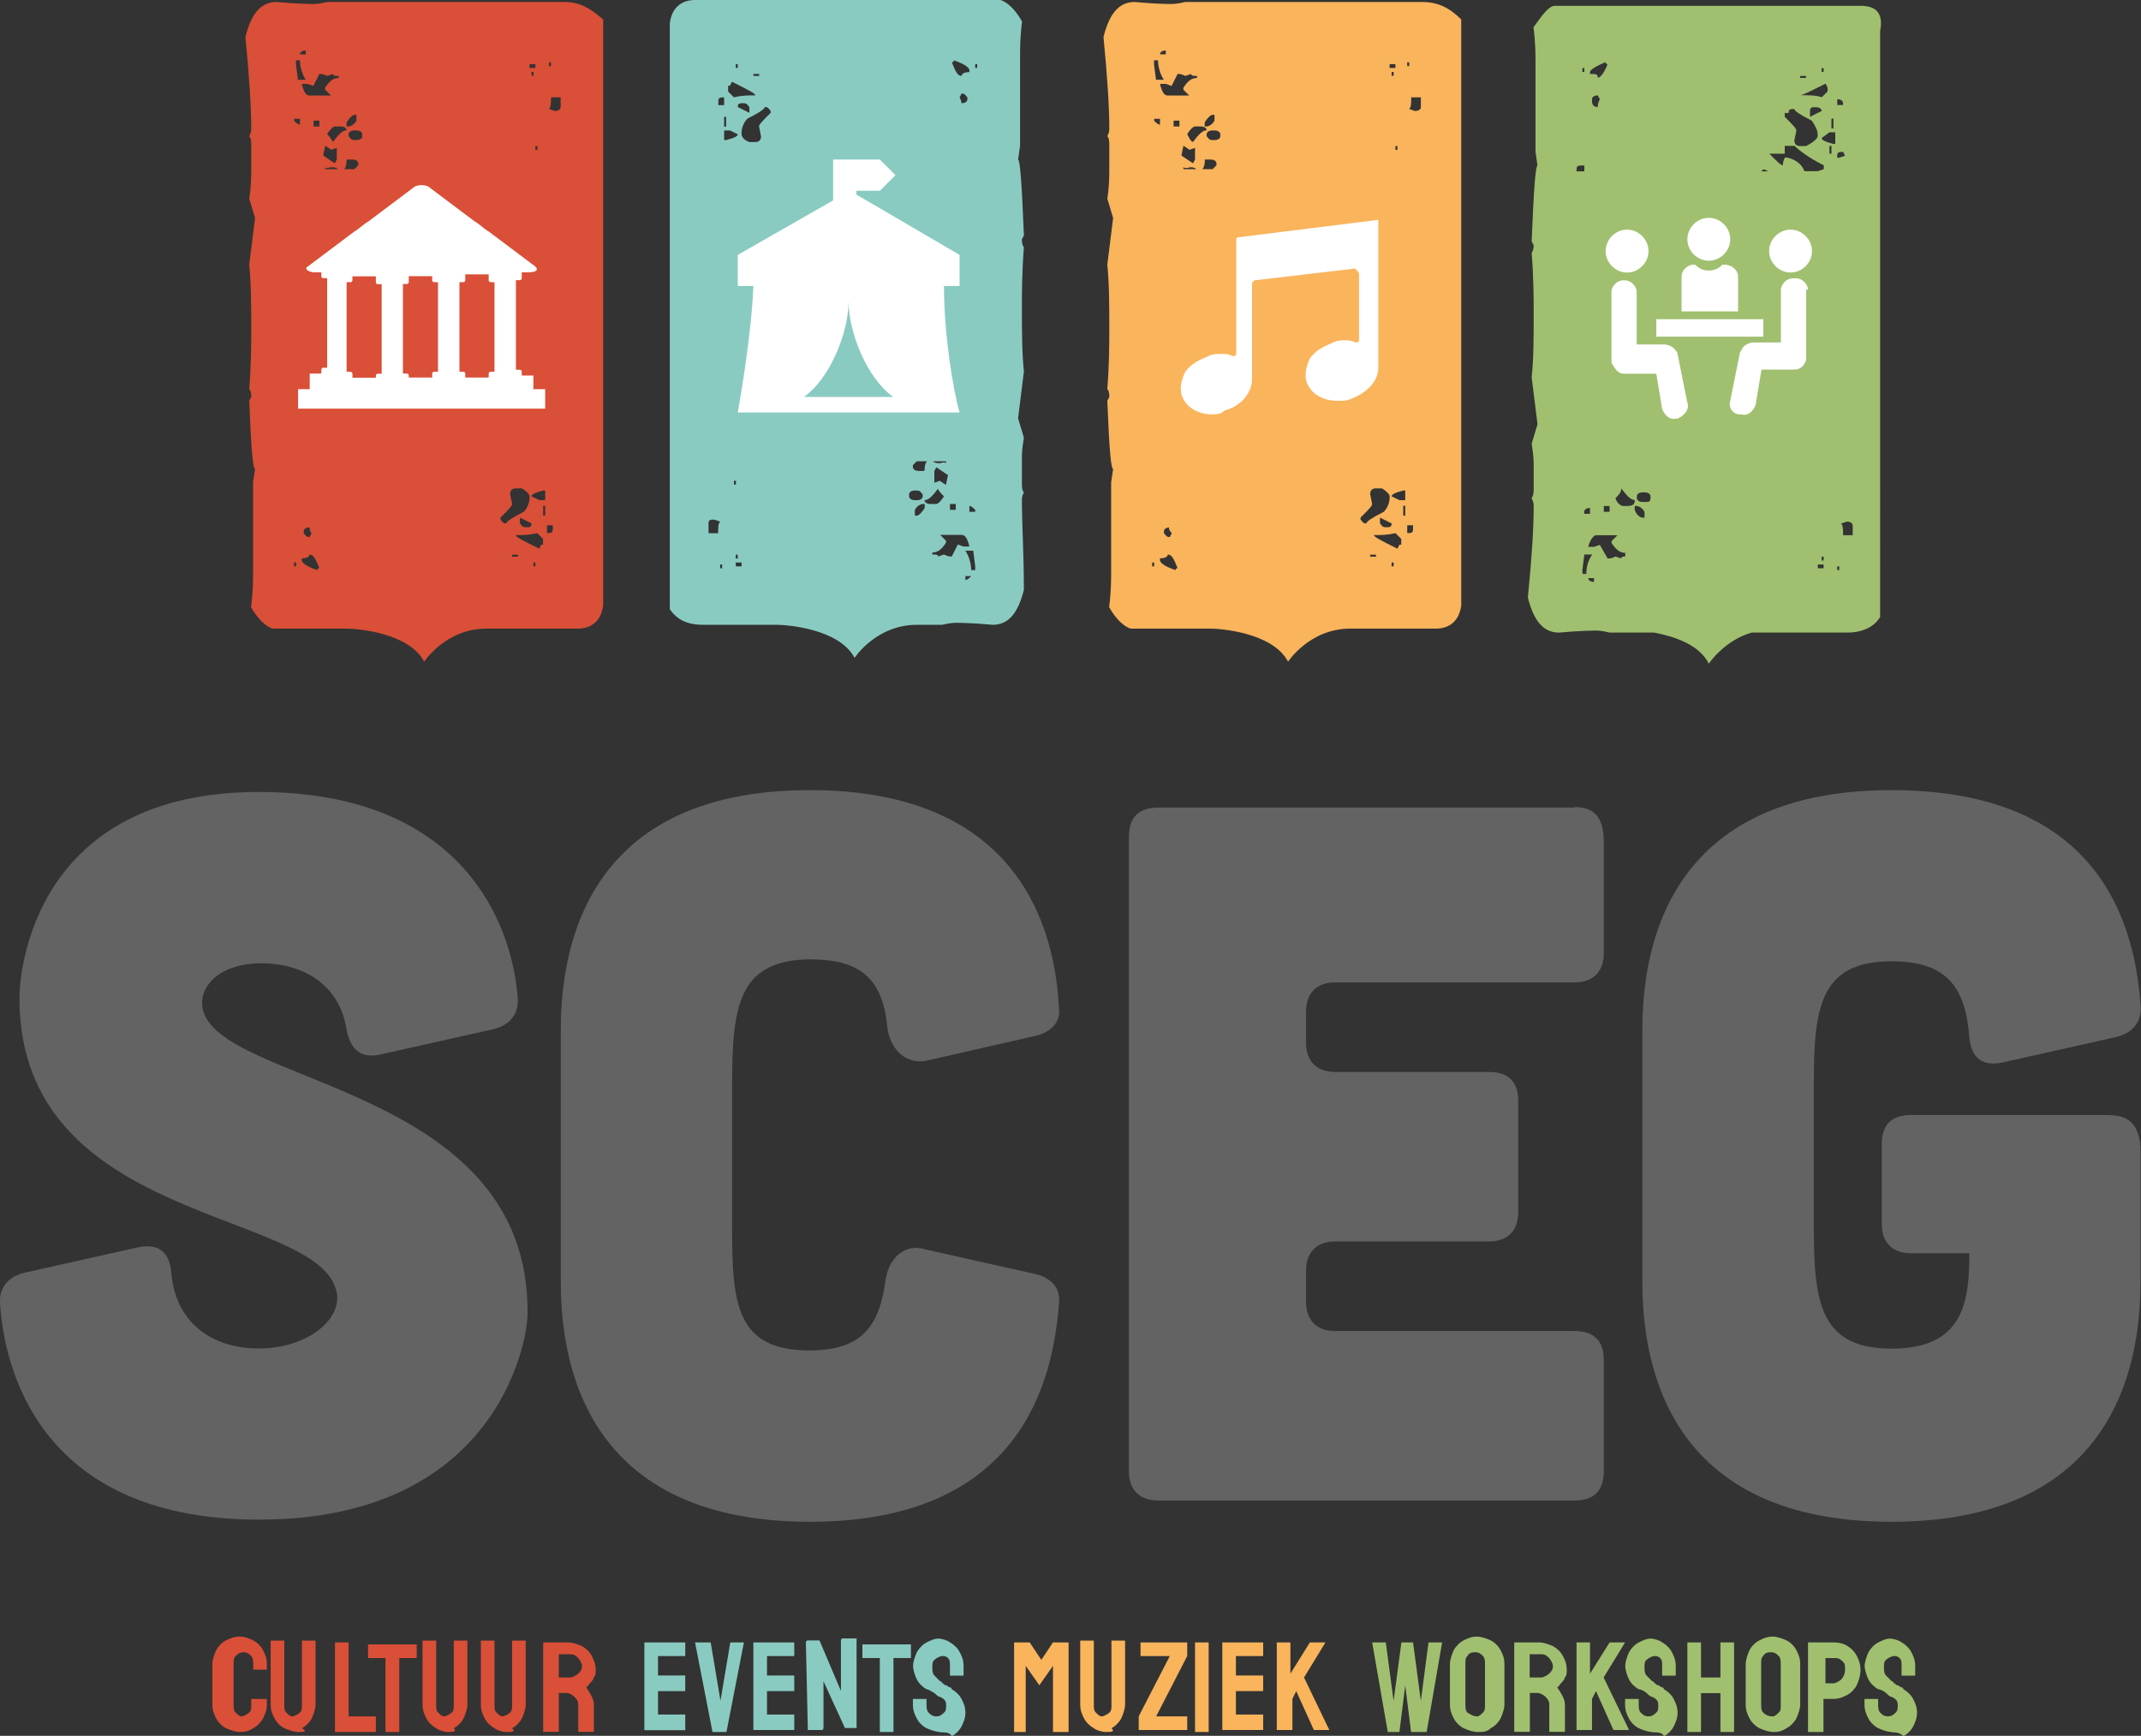 <?xml version="1.0" encoding="UTF-8"?>
<svg id="Laag_2" data-name="Laag 2" xmlns="http://www.w3.org/2000/svg" viewBox="0 0 128.85 104.46">
  <rect x="0" y="0" width="128.85" height="104.46" fill="#333333" stroke="none"/>
  <defs>
    <style>
      .cls-1 {
        fill: #646363;
      }

      .cls-1, .cls-2, .cls-3, .cls-4, .cls-5, .cls-6 {
        stroke-width: 0px;
      }

      .cls-2 {
        fill: #da4f37;
      }

      .cls-3 {
        fill: #f9b45c;
      }

      .cls-4 {
        fill: #a0c070;
      }

      .cls-5 {
        fill: #fff;
      }

      .cls-6 {
        fill: #8acbc1;
      }
    </style>
  </defs>
  <g id="Laag_1-2" data-name="Laag 1">
    <path class="cls-2" d="M14.42,104.23c-.23,0-.59-.12-.82-.23s-.47-.35-.59-.59c-.12-.23-.23-.47-.23-.82v-2.46c0-.23.12-.59.23-.82.12-.23.35-.47.59-.59s.47-.23.82-.23.59.12.82.23.47.35.59.59.23.47.23.82v.35h-.82v-.35c0-.12,0-.35-.12-.47-.12-.12-.23-.23-.47-.23s-.35.12-.47.23c-.12.12-.12.23-.12.47v2.46c0,.23,0,.35.12.47s.23.23.35.23.35-.12.47-.23c.12-.12.12-.23.12-.47v-.35h.94v.35c0,.35-.12.59-.23.82-.12.23-.35.47-.59.59-.35.23-.59.23-.82.23"/>
    <path class="cls-2" d="M17.93,104.23c-.23,0-.59-.12-.82-.23s-.47-.35-.59-.59c-.12-.23-.23-.47-.23-.82v-3.86h.82v3.86c0,.23,0,.35.12.47.12.12.23.23.35.23s.35-.12.47-.23.12-.23.12-.47v-3.86h.82v3.86c0,.23-.12.59-.23.82-.12.23-.35.47-.59.59.35.23.12.23-.23.23"/>
    <path class="cls-2" d="M20.16,104.23q-.12,0,0,0v-5.39h.82v4.45h1.64v.94h-2.46Z"/>
    <path class="cls-2" d="M23.2,104.23s-.12,0,0,0v-4.45h-1.05v-.82h2.93v.82h-1.05v4.45h-.82Z"/>
    <path class="cls-2" d="M26.95,104.23c-.23,0-.59-.12-.7-.23-.23-.12-.47-.35-.59-.59-.12-.23-.23-.47-.23-.82v-3.86h.82v3.86c0,.23,0,.35.12.47.12.12.23.23.35.23s.35-.12.47-.23c.12-.12.12-.23.12-.47v-3.86h.82v3.86c0,.23-.12.59-.23.82-.12.23-.35.47-.59.59.23.23-.12.23-.35.23"/>
    <path class="cls-2" d="M30.46,104.23c-.23,0-.59-.12-.7-.23-.23-.12-.47-.35-.59-.59-.12-.23-.23-.47-.23-.82v-3.86h.82v3.86c0,.23,0,.35.12.47.12.12.23.23.35.23s.35-.12.47-.23c.12-.12.12-.23.12-.47v-3.86h.82v3.86c0,.23-.12.59-.23.82-.12.23-.35.47-.59.59.23.23,0,.23-.35.23"/>
    <path class="cls-2" d="M32.69,104.23v-5.39h1.52c.23,0,.59.12.82.23.23.12.47.35.59.59s.23.47.23.82c0,.23,0,.35-.12.47,0,.12-.12.23-.23.35-.12.12-.12.23-.23.23.23.35.47.7.47,1.05v1.64h-.94v-1.64c0-.23-.12-.35-.23-.47-.12-.12-.35-.23-.47-.23h-.47v2.34h-.94ZM33.63,100.95h.7c.12,0,.35-.12.47-.23.12-.12.23-.23.23-.47,0-.12-.12-.35-.23-.47-.12-.12-.23-.23-.47-.23h-.7v1.41Z"/>
    <path class="cls-6" d="M38.78,104.23q-.12,0,0,0v-5.39h2.46v.82h-1.64v1.17h1.64v.94h-1.64v1.41h1.64v.94h-2.46v.12Z"/>
    <path class="cls-6" d="M42.88,104.23s-.12,0,0,0l-1.05-5.39h.94l.59,3.51.59-3.51h.82l-1.05,5.39h-.82Z"/>
    <polygon class="cls-6" points="45.34 104.23 45.34 98.84 47.8 98.84 47.8 99.66 46.16 99.66 46.16 100.83 47.8 100.83 47.8 101.77 46.16 101.77 46.16 103.18 47.8 103.18 47.8 104.11 45.34 104.11 45.34 104.23"/>
    <path class="cls-6" d="M48.62,104.23s0-.12,0,0l-.12-5.39s0-.12.12-.12h.7l1.29,3.04v-3.04s0-.12.12-.12h.82v5.39h-.7l-1.29-2.81v2.81s0,.12-.12.12h-.82v.12Z"/>
    <polygon class="cls-6" points="52.95 104.23 52.95 99.78 51.9 99.78 51.9 98.96 54.82 98.96 54.82 99.78 53.77 99.78 53.77 104.23 52.95 104.23"/>
    <path class="cls-6" d="M56.58,104.23c-.23,0-.59-.12-.82-.23s-.47-.35-.59-.59c-.12-.23-.23-.47-.23-.82v-.35h.82v.35c0,.12,0,.35.12.47.12.12.23.23.47.23s.35-.12.47-.23.12-.23.12-.47-.12-.35-.35-.47c-.12,0-.23-.12-.35-.23-.23-.12-.35-.23-.47-.23-.23-.12-.47-.35-.59-.59-.12-.23-.23-.59-.23-.82s.12-.59.23-.82c.12-.23.35-.47.59-.59.23-.12.47-.23.7-.23s.59.12.7.23c.23.12.47.35.59.59.12.23.23.47.23.82v.59h-.82v-.59c0-.23,0-.35-.12-.47-.12-.12-.23-.12-.35-.12s-.35.12-.47.23c-.12.12-.12.23-.12.47,0,.12,0,.35.12.47.12.12.23.23.35.35,0,0,.12,0,.12.12.12,0,.12.12.23.12s.12.12.23.12.12.12.12.12c.23.12.47.35.59.59.12.23.23.47.23.82s-.12.59-.23.82c-.12.23-.35.47-.59.59-.12-.23-.35-.23-.7-.23"/>
    <path class="cls-4" d="M113.85,104.23c-.23,0-.59-.12-.82-.23-.23-.12-.47-.35-.59-.59-.12-.23-.23-.47-.23-.82v-.35h.82v.35c0,.12,0,.35.12.47.12.12.23.23.47.23s.35-.12.47-.23c.12-.12.12-.23.12-.47s-.12-.35-.35-.47c-.12,0-.23-.12-.35-.23-.12-.12-.35-.23-.47-.23-.23-.12-.47-.35-.59-.59-.12-.23-.23-.59-.23-.82s.12-.59.23-.82c.12-.23.35-.47.59-.59.23-.12.47-.23.7-.23s.59.12.7.23c.23.12.47.35.59.59.12.23.23.47.23.82v.59h-.82v-.59c0-.23,0-.35-.12-.47-.12-.12-.23-.12-.35-.12s-.35.12-.47.23c-.12.12-.12.23-.12.47,0,.12,0,.35.12.47.12.12.23.23.35.35,0,0,.12,0,.12.12.12,0,.12.12.23.12s.12.12.23.12.12.12.12.12c.23.12.47.35.59.59s.23.47.23.82-.12.59-.23.82-.35.47-.59.59c-.23-.23-.47-.23-.7-.23"/>
    <path class="cls-3" d="M61.03,104.23s-.12,0,0,0v-5.39h.94l.7,1.05.7-1.05h.94v5.39h-.94v-3.98l-.82,1.17-.82-1.17v3.98h-.7Z"/>
    <path class="cls-3" d="M66.53,104.23c-.23,0-.59-.12-.7-.23-.23-.12-.47-.35-.59-.59-.12-.23-.23-.47-.23-.82v-3.86h.82v3.86c0,.23,0,.35.12.47.12.12.23.23.35.23s.35-.12.47-.23c.12-.12.12-.23.12-.47v-3.86h.82v3.86c0,.23-.12.59-.23.82-.12.23-.35.47-.59.59.23.23,0,.23-.35.23"/>
    <polygon class="cls-3" points="68.53 104.23 68.53 103.29 70.4 99.66 68.64 99.66 68.64 98.84 71.45 98.84 71.45 99.66 69.58 103.29 71.45 103.29 71.45 104.11 68.53 104.11 68.53 104.23"/>
    <rect class="cls-3" x="71.92" y="98.84" width=".82" height="5.39"/>
    <polygon class="cls-3" points="73.56 104.23 73.56 98.84 76.02 98.84 76.02 99.66 74.38 99.66 74.38 100.83 76.02 100.83 76.02 101.77 74.38 101.77 74.38 103.18 76.02 103.18 76.02 104.11 73.56 104.11 73.56 104.23"/>
    <polygon class="cls-3" points="76.84 104.23 76.84 98.84 77.66 98.84 77.66 100.72 78.83 98.84 79.77 98.84 78.48 100.95 80 104.11 79.07 104.11 78.01 101.77 77.78 102.24 77.78 104.11 76.84 104.11 76.84 104.23"/>
    <polygon class="cls-4" points="83.52 104.23 82.58 98.84 83.4 98.84 83.87 102.36 84.34 98.84 85.04 98.84 85.51 102.36 85.97 98.84 86.79 98.84 85.86 104.23 84.92 104.23 84.57 101.42 84.22 104.23 83.52 104.23"/>
    <path class="cls-4" d="M88.9,104.23c-.23,0-.59-.12-.82-.23-.23-.12-.47-.35-.59-.59-.12-.23-.23-.47-.23-.82v-2.46c0-.23.12-.59.23-.82.12-.23.35-.47.59-.59.23-.12.47-.23.82-.23.23,0,.59.12.82.23.23.12.47.35.59.59.12.23.23.47.23.82v2.46c0,.23-.12.59-.23.82-.12.23-.35.47-.59.59-.23.23-.47.23-.82.23M88.9,103.29c.12,0,.23-.12.35-.23.12-.12.12-.23.12-.47v-2.46c0-.12,0-.35-.12-.47s-.23-.23-.47-.23c-.12,0-.35,0-.47.23-.12.12-.12.23-.12.47v2.46c0,.12,0,.35.12.47.35.23.47.23.59.23"/>
    <path class="cls-4" d="M91.13,104.23v-5.39h1.52c.23,0,.59.12.82.23.23.12.47.35.59.59.12.23.23.47.23.82,0,.23,0,.35-.12.47,0,.12-.12.23-.23.35-.12.12-.12.23-.23.23.23.35.47.7.47,1.05v1.64h-.94v-1.64c0-.23-.12-.35-.23-.47-.12-.12-.35-.23-.47-.23h-.47v2.34h-.94ZM92.06,100.95h.7c.12,0,.35-.12.47-.23.12-.12.23-.23.23-.47,0-.12-.12-.35-.23-.47-.12-.12-.23-.23-.47-.23h-.7v1.41Z"/>
    <polygon class="cls-4" points="94.88 104.23 94.88 98.84 95.69 98.84 95.69 100.72 96.87 98.84 97.8 98.84 96.51 100.95 98.04 104.11 97.1 104.11 96.05 101.77 95.81 102.24 95.81 104.11 94.88 104.11 94.88 104.23"/>
    <path class="cls-4" d="M99.44,104.23c-.23,0-.59-.12-.82-.23s-.47-.35-.59-.59c-.12-.23-.23-.47-.23-.82v-.35h.82v.35c0,.12,0,.35.12.47s.23.23.47.23.35-.12.47-.23.12-.23.12-.47-.12-.35-.35-.47c-.12,0-.23-.12-.35-.23-.12-.12-.35-.23-.47-.23-.23-.12-.47-.35-.59-.59-.12-.23-.23-.59-.23-.82s.12-.59.23-.82c.12-.23.35-.47.59-.59.23-.12.47-.23.7-.23s.59.12.7.23c.23.12.47.35.59.59s.23.47.23.82v.59h-.82v-.59c0-.23,0-.35-.12-.47-.12-.12-.23-.12-.35-.12s-.35.12-.47.23-.12.23-.12.47c0,.12,0,.35.12.47s.23.23.35.35c0,0,.12,0,.12.12.12,0,.12.12.23.12s.12.12.23.12.12.12.12.12c.23.12.47.35.59.59s.23.47.23.82-.12.59-.23.82-.35.47-.59.59c-.12-.23-.35-.23-.7-.23"/>
    <polygon class="cls-4" points="101.55 104.23 101.55 98.84 102.37 98.84 102.37 100.95 103.54 100.95 103.54 98.84 104.36 98.84 104.36 104.23 103.54 104.23 103.54 101.89 102.37 101.89 102.37 104.23 101.55 104.23"/>
    <path class="cls-4" d="M106.7,104.23c-.23,0-.59-.12-.82-.23-.23-.12-.47-.35-.59-.59-.12-.23-.23-.47-.23-.82v-2.46c0-.23.12-.59.23-.82s.35-.47.59-.59c.23-.12.47-.23.82-.23.23,0,.59.12.82.23s.47.35.59.59.23.47.23.82v2.46c0,.23-.12.59-.23.82-.12.23-.35.47-.59.59-.35.23-.59.23-.82.23M106.7,103.29c.12,0,.23-.12.35-.23s.12-.23.12-.47v-2.46c0-.12,0-.35-.12-.47-.12-.12-.23-.23-.47-.23-.12,0-.35,0-.47.23-.12.12-.12.23-.12.47v2.46c0,.12,0,.35.12.47.23.23.47.23.59.23"/>
    <path class="cls-4" d="M108.81,104.23v-5.39h1.52c.47,0,.82.12,1.17.47.23.23.47.7.47,1.17,0,.35-.12.7-.23.94-.12.23-.35.47-.59.59-.23.12-.47.23-.82.23h-.59v1.99h-.94ZM109.75,101.3h.59c.12,0,.35-.12.47-.23.12-.12.23-.35.23-.59s0-.35-.12-.47c-.12-.12-.23-.23-.47-.23h-.59v1.52h-.12Z"/>
    <path class="cls-3" d="M85.62.12h-14.29c-.47.12-.82.12-.82.12-.12,0-.94,0-2.23-.12-.94,0-1.52.7-1.87,2.11.23,2.34.35,4.22.35,5.5,0,.12,0,.23-.12.47.12.12.12.35.12.59v1.29c0,.47,0,1.17-.12,1.87l.35,1.17-.35,2.81c.12,1.17.12,2.58.12,3.86,0,.82,0,2.11-.12,3.63.12.12.12.35.12.47l-.12.23c.12,3.04.23,4.1.35,4.1l-.12.82v5.39c0,.47,0,1.17-.12,2.11.47.82.94,1.17,1.29,1.29h4.8c.59,0,3.75.23,4.68,1.99,0,0,1.29-1.99,3.75-1.99h5.15c.82,0,1.41-.47,1.52-1.41V1.17c-.7-.7-1.41-1.05-2.34-1.05M83.63,29.86v.12c0,.23-.12.59-.35.82-.7.35-1.05.59-1.05.7-.23,0-.23-.12-.35-.23v-.12c.47-.47.7-.7.7-.82l-.12-.59c0-.23.12-.35.35-.35h.35c.23.12.47.35.47.47M83.75,31.5c0,.23-.12.23-.35.23s-.23-.12-.35-.23v-.35l.7.35ZM82.46,33.38h.35v.12h-.35v-.12ZM70.52,32.09l-.12.23c-.23,0-.23-.12-.35-.23v-.12c0-.12.12-.23.35-.23-.12,0,0,.23.12.35M70.63,7.26h.35v.35h-.35v-.35ZM71.57,9.02l.35-.12v.7l-.12.23-.7-.47.12-.59.35.23ZM71.45,8.08c.12-.23.35-.47.47-.47h.35c.23,0,.35.12.35.23-.23,0-.47.23-.82.7-.12,0-.23-.23-.35-.47M71.69,10.07c.23,0,.35.12.35.23.35,0,.47-.23.47-.7h.35c.23,0,.35.12.35.23v.12s-.12.12-.23.23h-1.76v-.12c.12.12.35,0,.47,0M73.44,8.2c0,.12-.12.23-.35.23h-.12c-.23,0-.23-.12-.35-.23v-.12c0-.12.12-.23.35-.23h.12c.23,0,.35.12.35.23v.12ZM73.09,7.26c-.12.23-.35.35-.47.35h-.12v-.23c.12-.23.35-.47.47-.47h.12v.35ZM69.81,7.5c-.12,0-.23-.12-.35-.23v-.12h.35v.35ZM85.51,5.86v.59c0,.12-.12.23-.35.23l-.35-.12c.12-.12.12-.35.12-.7h.59ZM84.69,3.75h.12v.23h-.12v-.23ZM84.1,9.02h-.12v-.23h.12v.23ZM83.75,4.33h.12v.23h-.12v-.23ZM83.63,3.86h.35v.23h-.35v-.23ZM70.87,4.45c.12,0,.23,0,.47.12l.35-.12c0,.12.12.12.35.12v.12c-.35,0-.59.23-.82.59v.12l.35.35h-1.29c-.23,0-.35-.23-.47-.7h.35l.35.12.35-.7ZM70.16,3.04v.23h-.35c0-.12.12-.23.35-.23M69.34,3.63h.35c0,.35.12.82.35,1.17h-.47l-.12-.94v-.23h-.12ZM69.46,34.08h-.12v-.23h.12v.23ZM70.75,34.31c-.7-.23-.94-.47-.94-.59v-.12c.35,0,.47-.12.47-.23.23,0,.35.23.59.82,0,0-.12,0-.12.12M83.87,34.08h-.12v-.23h.12v.23ZM84.22,32.79l-.12.23c-.94-.47-1.41-.7-1.41-.82.47,0,.82,0,1.29-.12l.35.35v.35h-.12ZM84.57,31.03h-.12v-.59h.12v.59ZM84.57,30.1h-.35l-.47-.23c0-.12.23-.23.7-.35h.12v.59h0ZM85.04,31.85c0,.23-.12.23-.35.23v-.47h.35v.23Z"/>
    <path class="cls-6" d="M61.5,30.1c0-.12,0-.23.12-.47-.12-.12-.12-.35-.12-.59v-1.29c0-.47,0-.7.12-1.41l-.35-1.17.35-2.81c-.12-1.17-.12-2.58-.12-3.86,0-.82,0-2.11.12-3.63-.12-.12-.12-.35-.12-.47l.12-.23c-.12-3.04-.23-4.57-.35-4.57l.12-.82V3.4c0-.47,0-1.17.12-2.11-.47-.82-.94-1.17-1.29-1.29h-18.39c-.82,0-1.41.47-1.52,1.41v35.25c.47.7,1.17.94,1.99.94h4.45c.59,0,3.75.23,4.68,1.99,0,0,1.29-1.99,3.75-1.99h1.52c.47-.12.82-.12.82-.12.12,0,.94,0,2.23.12.94,0,1.52-.7,1.87-2.11,0-2.11-.12-3.98-.12-5.39M58.69,3.86h.12v.23h-.12v-.23ZM57.52,30.68h-.35v-.35h.35v.35ZM56.58,28.93l-.35.12v-.7l.12-.23.7.47-.12.59-.35-.23ZM56.81,29.86c-.12.23-.35.47-.47.47h-.35c-.23,0-.35-.12-.35-.23.23,0,.47-.23.82-.7,0,.12.12.23.35.47M56.46,27.87c-.23,0-.35-.12-.35-.23-.35,0-.47.23-.47.7h-.35c-.23,0-.35-.12-.35-.23v-.12s.12-.12.23-.23h1.76v.12c-.12-.12-.23,0-.47,0M44.63,8.08v-.12c0-.23.12-.59.35-.82.7-.35,1.05-.59,1.05-.7.23,0,.23.12.35.23v.12c-.47.47-.7.7-.7.82l.12.59c0,.23-.12.35-.35.35h-.35c-.35-.12-.47-.35-.47-.47M44.4,6.44c0-.23.12-.23.35-.23s.23.12.35.23v.35l-.7-.35ZM45.69,4.57h-.35v-.12h.35v.12ZM54.71,29.75c0-.12.12-.23.35-.23h.12c.23,0,.23.12.35.23v.12c0,.12-.12.23-.35.23h-.12c-.23,0-.35-.12-.35-.23v-.12ZM55.06,30.68c.12-.23.35-.35.47-.35h.12v.23c-.12.23-.35.47-.47.47h-.12v-.35ZM58.34,30.45c.12,0,.23.12.35.23v.12h-.35v-.35ZM57.75,5.86l.12-.23c.23,0,.23.12.35.23v.12c0,.12-.12.23-.35.23,0,0,0-.12-.12-.35M57.4,3.63c.7.23.94.47.94.59v.12c-.35,0-.47.12-.47.23-.23,0-.35-.23-.59-.82q.12,0,.12-.12M44.28,3.86h.12v.23h-.12v-.23ZM43.93,5.15l.12-.23c.94.47,1.41.7,1.41.82-.47,0-.82,0-1.29.12l-.35-.35v-.35h.12ZM43.58,7.03h.12v.59h-.12v-.59ZM43.58,7.85h.35l.47.23c0,.12-.23.23-.7.35h-.12v-.59h0ZM43.23,6.09c0-.23.12-.23.35-.23v.47h-.35v-.23ZM42.64,32.09v-.59c0-.23.12-.23.35-.23l.35.12c-.12.12-.12.35-.12.7h-.59ZM43.46,34.2h-.12v-.23h.12v.23ZM44.17,28.93h.12v.23h-.12v-.23ZM44.4,33.61h-.12v-.23h.12v.23ZM44.63,34.08h-.35v-.23h.35v.23ZM57.28,33.49c-.12,0-.23,0-.47-.12l-.35.12c0-.12-.12-.12-.35-.12v-.12c.35,0,.59-.23.82-.59v-.12l-.35-.35h1.29c.23,0,.35.23.47.7h-.35l-.35-.12-.35.7ZM58.1,34.9v-.23h.35c-.12.12-.23.23-.35.23M58.8,34.31h-.35c0-.35-.12-.82-.35-1.17h.47l.12.94v.23h.12Z"/>
    <path class="cls-2" d="M33.98.12h-14.29c-.47.12-.82.12-.82.12-.12,0-.94,0-2.23-.12-.94,0-1.52.7-1.87,2.11.23,2.34.35,4.22.35,5.5,0,.12,0,.23-.12.47.12.12.12.35.12.59v1.29c0,.47,0,1.17-.12,1.87l.35,1.17-.35,2.81c.12,1.17.12,2.58.12,3.86,0,.82,0,2.11-.12,3.63.12.12.12.35.12.47l-.12.23c.12,3.04.23,4.1.35,4.1l-.12.82v5.39c0,.47,0,1.17-.12,2.11.47.82.94,1.17,1.29,1.29h4.45c.59,0,3.75.23,4.68,1.99,0,0,1.29-1.99,3.75-1.99h5.5c.82,0,1.41-.47,1.52-1.41V1.17c-.82-.7-1.41-1.05-2.34-1.05M31.87,29.86v.12c0,.23-.12.59-.35.82-.7.35-1.05.59-1.05.7-.23,0-.23-.12-.35-.23v-.12c.47-.47.7-.7.7-.82l-.12-.59c0-.23.12-.35.35-.35h.35c.23.12.47.35.47.47M31.99,31.5c0,.23-.12.23-.35.23s-.23-.12-.35-.23v-.35l.7.35ZM30.82,33.38h.35v.12h-.35v-.12ZM18.75,32.09l-.12.23c-.23,0-.23-.12-.35-.23v-.12c0-.12.12-.23.35-.23,0,0,0,.23.12.35M18.87,7.26h.35v.35h-.35v-.35ZM19.92,9.02l.35-.12v.7l-.12.23-.7-.47.12-.59.35.23ZM19.69,8.08c.12-.23.35-.47.47-.47h.35c.23,0,.35.12.35.23-.23,0-.47.23-.82.7,0,0-.12-.23-.35-.47M20.04,10.07c.23,0,.35.12.35.23.35,0,.47-.23.47-.7h.35c.23,0,.35.12.35.23v.12s-.12.12-.23.23h-1.76v-.12c0,.12.23,0,.47,0M21.8,8.2c0,.12-.12.23-.35.23h-.12c-.23,0-.23-.12-.35-.23v-.12c0-.12.12-.23.35-.23h.12c.23,0,.35.12.35.23v.12ZM21.45,7.26c-.12.23-.35.35-.47.35h-.12v-.23c.12-.23.35-.47.47-.47h.12v.35ZM18.05,7.5c-.12,0-.23-.12-.35-.23v-.12h.35v.35ZM33.74,5.86v.59c0,.12-.12.23-.35.23l-.35-.12c.12-.12.12-.35.12-.7h.59ZM33.04,3.75h.12v.23h-.12v-.23ZM32.34,9.02h-.12v-.23h.12v.23ZM31.99,4.33h.12v.23h-.12v-.23ZM31.87,3.86h.35v.23h-.35v-.23ZM19.22,4.45c.12,0,.23,0,.47.12l.35-.12c0,.12.12.12.35.12v.12c-.35,0-.59.23-.82.59v.12l.35.35h-1.29c-.23,0-.35-.23-.47-.7h.35l.35.12.35-.7ZM18.4,3.04v.23h-.35c0-.12.12-.23.35-.23M17.7,3.63h.35c0,.35.12.82.35,1.17h-.47l-.12-.94v-.23h-.12ZM17.82,34.08h-.12v-.23h.12v.23ZM19.1,34.31c-.7-.23-.94-.47-.94-.59v-.12c.35,0,.47-.12.47-.23.23,0,.35.23.59.82q-.12,0-.12.12M32.22,34.08h-.12v-.23h.12v.23ZM32.57,32.79l-.12.23c-.94-.47-1.41-.7-1.41-.82.47,0,.82,0,1.29-.12l.35.35v.35h-.12ZM32.81,31.03h-.12v-.59h.12v.59ZM32.81,30.1h-.35l-.47-.23c0-.12.23-.23.7-.35h.12v.59h0ZM33.27,31.85c0,.23-.12.23-.35.23v-.47h.35v.23Z"/>
    <path class="cls-4" d="M111.97.35h-18.39c-.35,0-.7.47-1.29,1.29.12.94.12,1.64.12,2.11v5.39l.12.82c-.12,0-.23,1.52-.35,4.57l.12.23c0,.12,0,.23-.12.47.12,1.52.12,2.81.12,3.63,0,1.41,0,2.69-.12,3.86l.35,2.81-.35,1.17c.12.82.12.94.12,1.41v1.29c0,.23,0,.35-.12.59.12.23.12.35.12.47,0,1.41-.12,3.16-.35,5.5.35,1.41.94,2.11,1.87,2.11,1.29-.12,2.11-.12,2.23-.12s.35,0,.82.12h2.69c1.17.23,2.69.7,3.28,1.87,0,0,.94-1.41,2.58-1.87h5.74c.94,0,1.64-.35,1.99-.94V1.87c.23-1.17-.35-1.52-1.17-1.52M96.75,30.8h-.23v-.35h.35v.35h-.12ZM95.69,30.57v.35h-.35v-.12c0-.12.12-.23.35-.23M95.81,6.09v-.12c0-.12.12-.23.35-.23l.12.23c-.12.23-.12.35-.12.47-.23,0-.35-.12-.35-.35M110.1,7.96h.35v.7h-.12c-.47-.12-.7-.23-.7-.35l.47-.35ZM108.93,7.03v-.35c0-.23.12-.23.35-.23s.35.12.35.23l-.7.35ZM110.1,8.78h.12v.47h-.12v-.47ZM110.57,5.97c.23,0,.35.12.35.23v.12h-.35v-.35ZM110.57,9.37c0-.23.12-.23.35-.23l.12.23-.35.12h-.12v-.12ZM110.22,7.14h.12v.59h-.12v-.59ZM109.63,4.1h.12v.23h-.12v-.23ZM109.87,5.04l.12.23v.23l-.35.35c-.35-.12-.82-.12-1.29-.12.12,0,.59-.23,1.52-.7M108.34,4.57h.35v.12h-.35v-.12ZM107.64,6.79c0-.23.12-.23.35-.23,0,.12.35.35,1.05.7.23.35.35.59.35.82v.12c0,.12-.23.35-.7.59h-.35c-.23,0-.35-.12-.35-.35l.12-.59c0-.12-.23-.35-.7-.82v-.23h.23ZM107.41,9.25v-.47h.59c.23.23.82.7,1.76,1.17v.23l-.35.12h-.82c-.12-.35-.47-.7-1.05-.82h-.12c-.12.23-.12.35-.12.47-.12,0-.35-.23-.82-.7h.94ZM106.47,10.31h-.47l.12-.12c.12,0,.23.12.35.12M95.69,4.33c0-.12.35-.35.94-.59q0,.12.12.12c-.23.59-.47.82-.59.82,0-.23-.12-.23-.47-.23v-.12ZM95.23,4.1h.12v.23h-.12v-.23ZM94.88,10.19c0-.23.12-.23.35-.23h.12v.35h-.47v-.12ZM95.23,34.43v-.12l.12-.94h.47c-.23.35-.35.7-.35,1.17h-.23v-.12ZM95.93,35.02c-.23,0-.35-.12-.35-.23h.35v.23ZM97.92,33.49c-.23,0-.35,0-.35.12l-.35-.12c-.23.12-.35.12-.47.12l-.47-.82-.35.12h-.35c.12-.47.35-.7.47-.7h1.29l-.35.35v.12c.23.35.47.59.82.59v.23h.12ZM98.04,30.45h-.35c-.12,0-.35-.12-.47-.47.23-.23.35-.35.35-.59.35.47.59.7.82.7,0,.23-.12.35-.35.35M98.97,31.15h-.12c-.12,0-.35-.12-.47-.47v-.23h.12c.12,0,.35.12.47.35v.35ZM99.33,29.98c0,.23-.12.23-.35.23h-.12c-.23,0-.35-.12-.35-.23v-.12c0-.12.12-.23.35-.23h.12c.23,0,.35.12.35.23v.12ZM109.75,34.2h-.35v-.23h.35v.23ZM109.75,33.73h-.12v-.23h.12v.23ZM110.69,34.31h-.12v-.23h.12v.23ZM111.39,32.21h-.47c0-.35,0-.59-.12-.7l.35-.12c.23,0,.35.12.35.23v.59h-.12Z"/>
    <path class="cls-5" d="M32.1,23.54v-.94h-.7v-.23c0-.12-.12-.12-.12-.12h-.23v-5.39h.23c.12,0,.12-.12.12-.12v-.35h.35c.47,0,.7-.12.47-.35l-2.81-2.11c-.23-.12-.59-.47-.82-.59l-2.81-2.11c-.23-.12-.59-.12-.82,0l-2.81,2.11c-.23.12-.59.47-.82.59l-2.81,2.11c-.23.12,0,.35.47.35h.35v.23c0,.12.12.12.12.12h.23v5.39h-.23c-.12,0-.12.12-.12.12v.23h-.7v.94h-.7v1.17h14.87v-1.17h-.7v.12ZM29.41,16.51v.35c0,.12.12.12.12.12h.23v5.39h-.23c-.12,0-.12.12-.12.12v.23h-1.41v-.23c0-.12-.12-.12-.12-.12h-.23v-5.39h.23c.12,0,.12-.12.12-.12v-.35h1.41ZM26.01,16.51v.35c0,.12.12.12.12.12h.23v5.39h-.23c-.12,0-.12.12-.12.12v.23h-1.41v-.12c0-.12-.12-.12-.12-.12h-.23v-5.39h.23c.12,0,.12-.12.12-.12v-.35h1.41v-.12ZM21.09,22.37h-.23v-5.39h.23c.12,0,.12-.12.12-.12v-.23h1.41v.35c0,.12.12.12.12.12h.23v5.39h-.23c-.12,0-.12.12-.12.12v.12h-1.41v-.23q0-.12-.12-.12"/>
    <path class="cls-5" d="M72.98,24.94c-.94,0-1.64-.47-1.87-1.17-.12-.47,0-.94.23-1.41.35-.47.82-.7,1.41-.94.23-.12.47-.12.82-.12.23,0,.35,0,.59.12h.12c.12,0,.12-.12.12-.23v-6.79s0-.12.12-.12l8.43-1.05v8.9c0,.82-.7,1.52-1.64,1.87-.23.12-.47.12-.82.12-.94,0-1.64-.47-1.87-1.17-.12-.47,0-.94.23-1.41.35-.47.82-.7,1.41-.94.23-.12.47-.12.7-.12s.35,0,.59.12h.12c.12,0,.12-.12.12-.23v-3.86q0-.12-.12-.23l-.12-.12-5.97.7c-.12,0-.23.12-.23.23v5.74c0,.82-.7,1.64-1.64,1.87-.23.23-.47.23-.7.23"/>
    <path class="cls-5" d="M101.55,24.24l-.59-2.93c0-.12-.12-.23-.23-.35-.12-.12-.35-.23-.59-.23h-1.64v-3.16c0-.35-.35-.7-.7-.7h-.12c-.35,0-.7.35-.7.7v4.1c0,.12,0,.23.12.35.12.23.35.47.59.47h1.99l.35,2.11c.12.35.47.7.82.59h.12c.47-.23.7-.59.59-.94"/>
    <path class="cls-5" d="M99.21,15.11c0,.7-.59,1.29-1.29,1.29s-1.29-.59-1.29-1.29.59-1.29,1.29-1.29,1.29.59,1.29,1.29"/>
    <rect class="cls-5" x="99.68" y="19.21" width="6.44" height="1.05"/>
    <path class="cls-5" d="M104.6,16.63v2.11h-3.4v-2.11c0-.35.35-.7.7-.7h.12c.23.23.47.35.82.35s.59-.12.82-.35h.12c.47,0,.82.35.82.7"/>
    <path class="cls-5" d="M108.81,17.45c0-.35-.35-.7-.7-.7h-.23c-.35,0-.7.35-.7.7v3.16h-1.64c-.23,0-.47.12-.59.23-.12.12-.12.23-.23.35l-.59,2.93c-.12.35.12.82.59.82h.12c.35.12.7-.23.82-.59l.35-2.11h1.99c.35,0,.59-.23.7-.59v-4.22h.12Z"/>
    <path class="cls-5" d="M104.13,14.4c0,.7-.59,1.29-1.29,1.29s-1.29-.59-1.29-1.29.59-1.29,1.29-1.29,1.29.59,1.29,1.29"/>
    <path class="cls-5" d="M109.05,15.11c0,.7-.59,1.29-1.29,1.29s-1.29-.59-1.29-1.29.59-1.29,1.29-1.29,1.29.59,1.29,1.29"/>
    <path class="cls-5" d="M51.54,11.71v-.23h1.41l.94-.94-.94-.94h-2.81v2.46l-5.74,3.28v1.87h.94c-.12,3.16-.94,7.61-.94,7.61h13.35c-.35-1.17-.94-4.57-.94-7.61h.94v-1.87l-6.21-3.63M48.38,23.89c1.64-1.17,2.69-3.98,2.69-5.74,0,1.76,1.05,4.57,2.69,5.74h-5.39Z"/>
    <path class="cls-1" d="M94.76,48.6h-25.06c-1.17,0-1.76.59-1.76,1.76v38.18c0,1.17.7,1.76,1.76,1.76h25.06c1.17,0,1.76-.59,1.76-1.76v-6.68c0-1.17-.59-1.76-1.76-1.76h-14.4c-1.17,0-1.76-.7-1.76-1.76v-1.87c0-1.17.7-1.76,1.76-1.76h9.25c1.17,0,1.76-.7,1.76-1.76v-6.68c0-1.17-.59-1.76-1.76-1.76h-9.25c-1.17,0-1.76-.7-1.76-1.76v-1.87c0-1.17.7-1.76,1.76-1.76h14.4c1.17,0,1.76-.7,1.76-1.76v-6.68c0-1.52-.59-2.11-1.76-2.11"/>
    <path class="cls-1" d="M12.19,60.66c-.23-1.41,1.17-2.69,3.51-2.69,2.81,0,4.8,1.52,5.15,3.98.23,1.17.82,1.76,1.99,1.52l6.79-1.52c1.05-.23,1.64-.94,1.52-1.99-.35-4.33-3.28-12.3-15.58-12.3-13.35,0-14.4,10.54-14.4,12.41,0,13.7,18.04,12.65,19.09,17.68.35,1.64-1.76,3.4-4.68,3.4s-5.04-1.64-5.27-4.57c-.12-1.29-.82-1.76-1.99-1.52l-6.79,1.52c-1.05.23-1.64.94-1.52,1.99.35,4.68,3.04,12.88,15.58,12.88,14.17,0,16.16-10.54,16.16-12.41.12-13.82-18.74-13.7-19.56-18.39"/>
    <path class="cls-1" d="M126.96,67.1h-11.95c-1.17,0-1.76.59-1.76,1.76v4.8c0,1.17.7,1.76,1.76,1.76h3.51c0,2.93-.35,5.74-4.68,5.74s-4.68-2.81-4.68-7.38v-8.55c0-4.57.35-7.38,4.68-7.38,3.4,0,4.45,1.64,4.68,4.57.12,1.29.82,1.76,1.99,1.52l6.79-1.52c1.05-.23,1.64-.94,1.52-1.99-.35-4.68-2.34-12.88-14.99-12.88-14.17,0-14.99,10.54-14.99,14.52v14.99c0,3.98.82,14.52,14.99,14.52s14.99-10.54,14.99-14.52v-8.08c-.12-1.29-.7-1.87-1.87-1.87"/>
    <path class="cls-1" d="M48.85,57.74c3.28,0,4.33,1.52,4.57,4.22.23,1.29,1.17,2.11,2.34,1.87l6.68-1.52c.82-.23,1.41-.82,1.29-1.64-.23-4.57-2.23-13.12-14.99-13.12-14.17,0-14.99,10.54-14.99,14.52v14.99c0,3.98.82,14.52,14.99,14.52,12.77,0,14.64-8.55,14.99-13.12.12-.94-.47-1.52-1.29-1.76l-6.79-1.52c-1.17-.35-2.11.47-2.34,1.76-.35,2.69-1.29,4.33-4.57,4.33-4.45,0-4.68-2.81-4.68-7.38v-8.55c0-4.8.35-7.61,4.8-7.61"/>
  </g>
</svg>